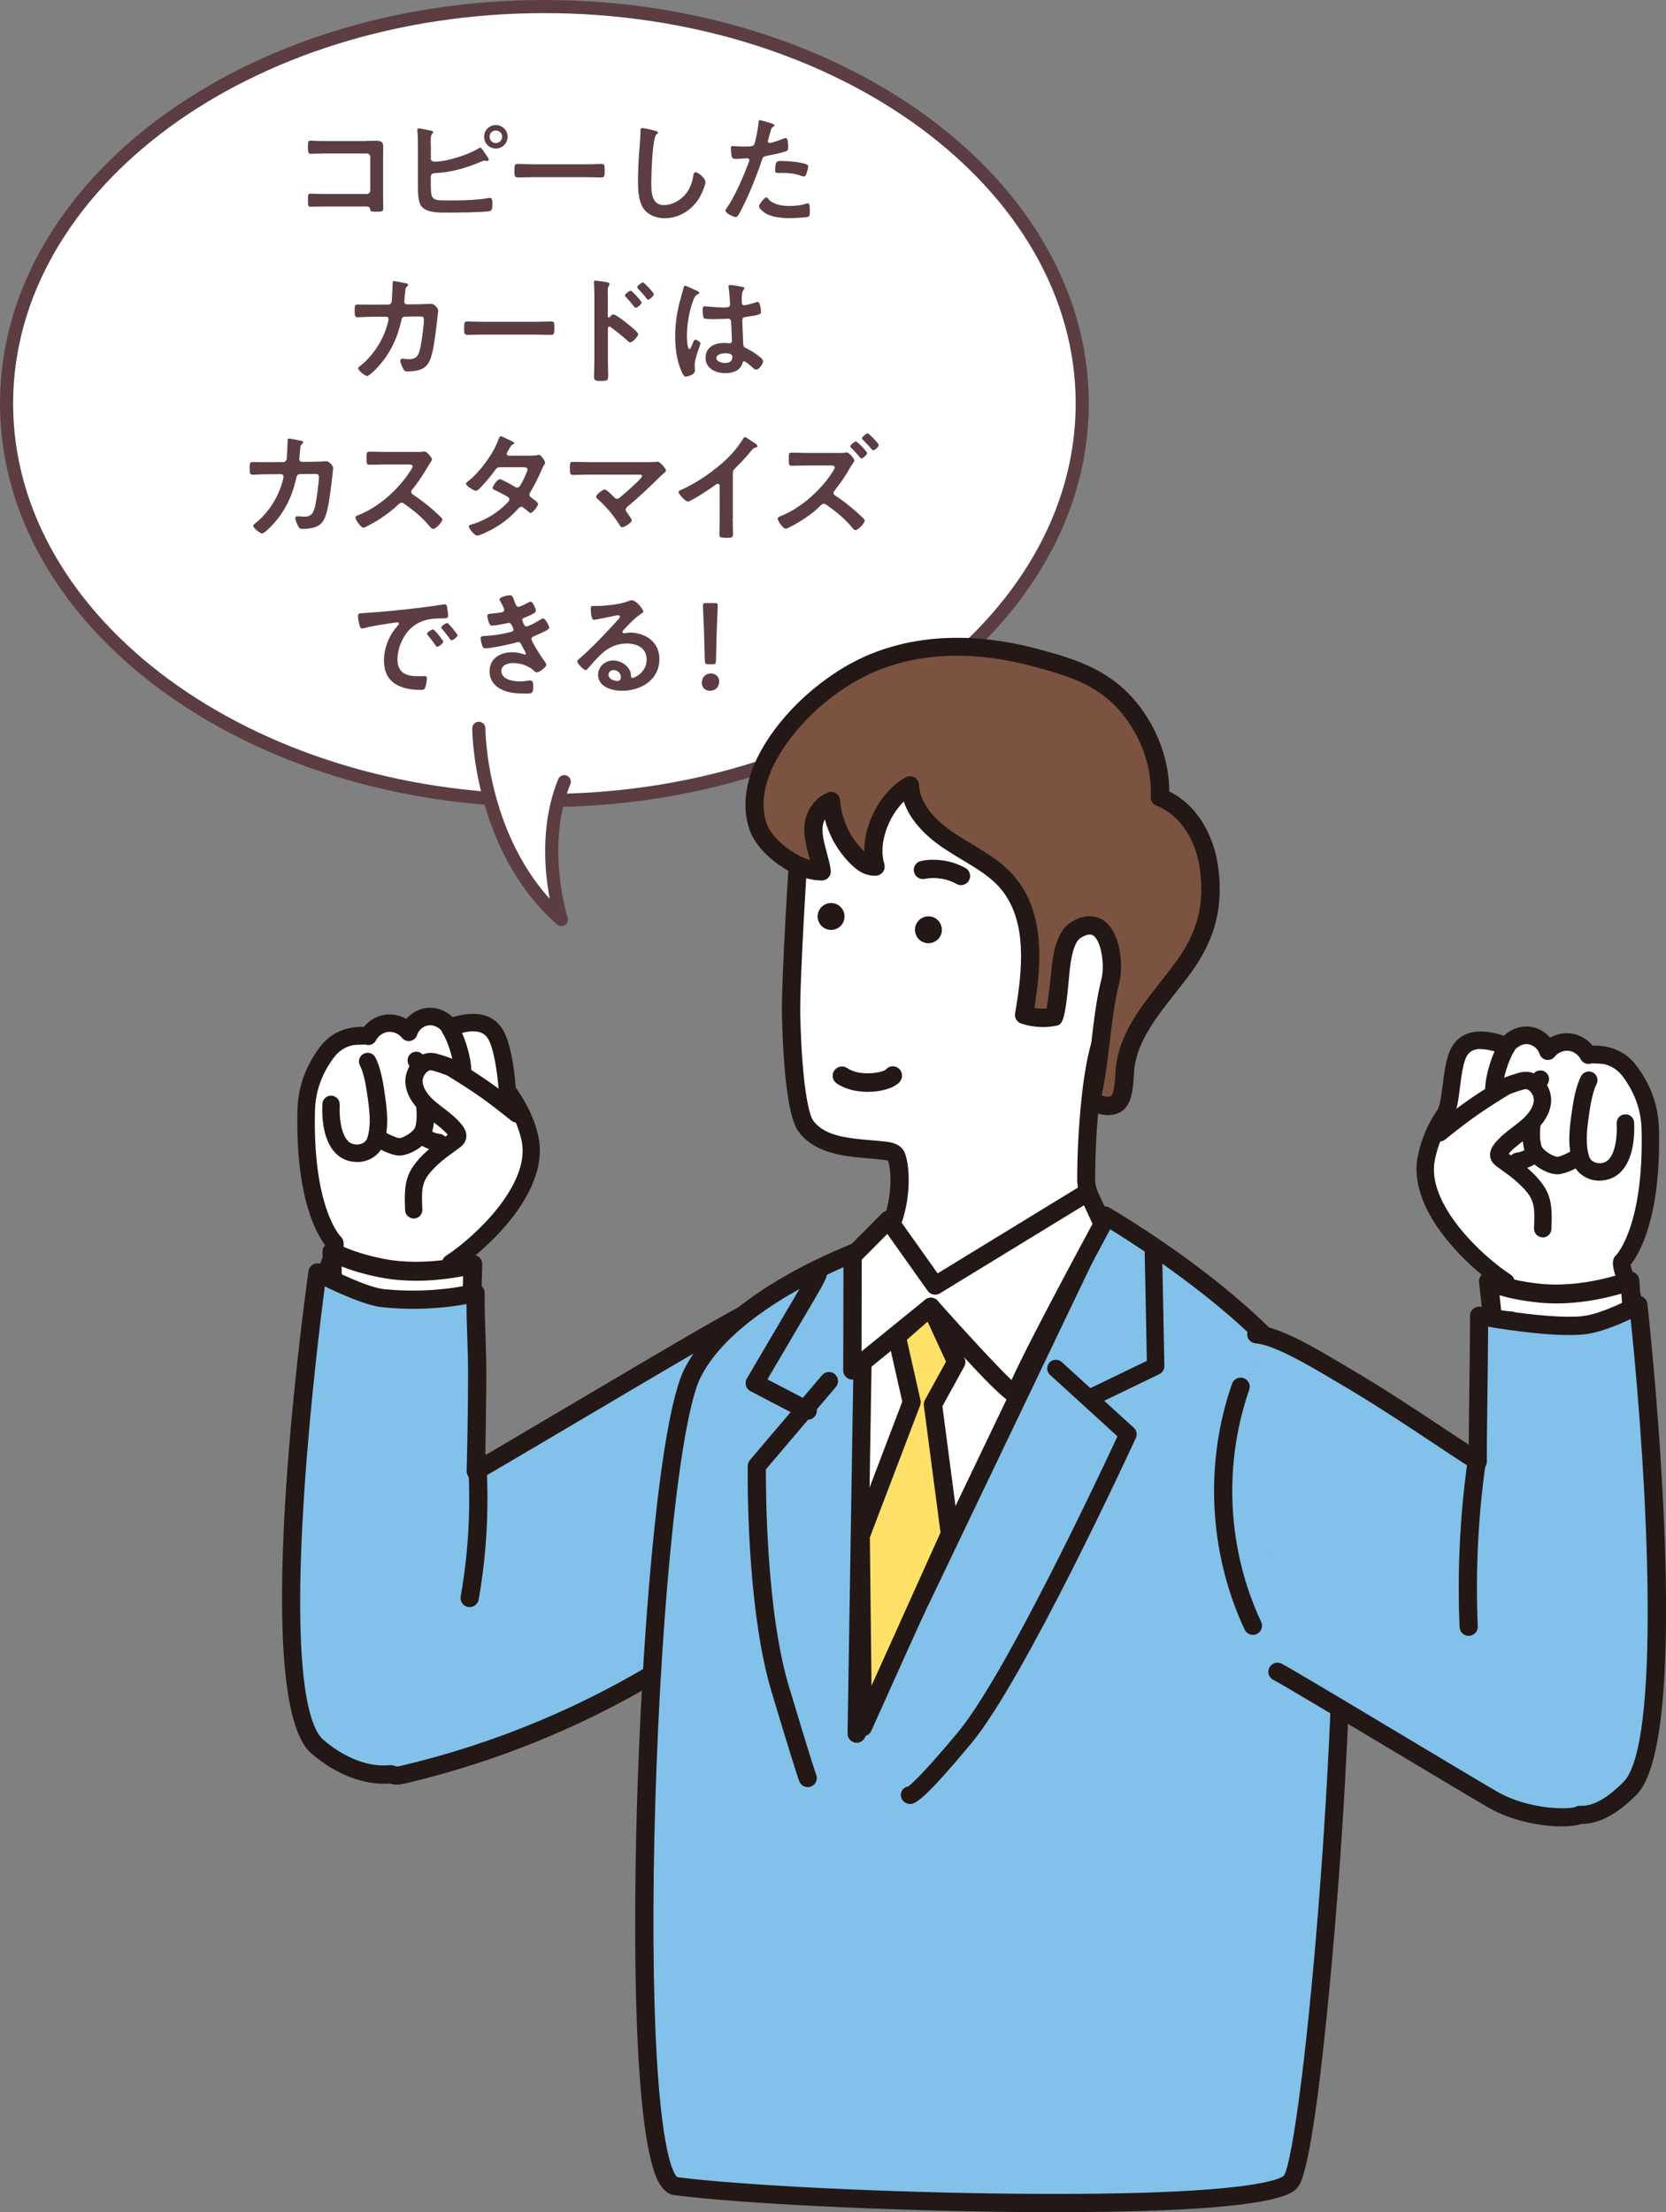 <?xml version="1.0" encoding="UTF-8"?>
<svg id="_レイヤー_2" data-name="レイヤー 2" xmlns="http://www.w3.org/2000/svg" width="254" height="337.13" viewBox="0 0 254 337.13">
  <rect x="0" y="0" width="254" height="337.13" fill="#808080" stroke="none"/>
  <defs>
    <style>
      .cls-1 {
        fill: #5b3d42;
      }

      .cls-2 {
        fill: #5b3d42;
      }

      .cls-3 {
        fill: #82c1ea;
      }

      .cls-4 {
        fill: #ffe169;
      }

      .cls-5 {
        fill: #231815;
      }

      .cls-6 {
        stroke: #5b3d42;
        stroke-linecap: round;
        stroke-linejoin: round;
        stroke-width: 2px;
      }

      .cls-6, .cls-7 {
        fill: #fff;
      }

      .cls-8 {
        fill: #7b5340;
      }
    </style>
  </defs>
  <g id="_レイヤー_1-2" data-name="レイヤー 1">
    <g>
      <g>
        <g>
          <path class="cls-7" d="M83,122C37.79,122,1,94.86,1,61.5S37.79,1,83,1s82,27.14,82,60.5-36.79,60.5-82,60.5Z"/>
          <path class="cls-1" d="M83,2c44.66,0,81,26.69,81,59.5s-36.34,59.5-81,59.5S2,94.31,2,61.5,38.34,2,83,2M83,0C37.16,0,0,27.53,0,61.5s37.16,61.5,83,61.5,83-27.53,83-61.5S128.84,0,83,0h0Z"/>
        </g>
        <g>
          <path class="cls-2" d="M55.85,21.47c.47,0,.92-.02,1.39-.02.72,0,1.19.07,1.19.92,0,.54-.02,1.08-.02,1.62v6.07c0,.54.02,1.1.02,1.64s-.11.56-1.08.56c-.83,0-.85-.04-.92-.38-.09-.41-.32-.41-.87-.41h-5.85c-.79,0-1.85.04-2.32.04s-.43-.25-.43-1.04c0-.72-.04-.95.4-.95s1.48.05,2.34.05h6.21c.31,0,.54-.25.54-.54v-5.1c0-.31-.23-.54-.54-.54h-6.21c-.77,0-1.87.05-2.32.05-.4,0-.43-.25-.43-1.15,0-.72.07-.86.4-.86.27,0,.52.04.78.04.52.02,1.04.02,1.57.02h6.18Z"/>
          <path class="cls-2" d="M65.69,28.41c0,2.18.36,2.14,2.84,2.14,1.76,0,4.29-.04,6-.38.05,0,.13-.02.18-.02.32,0,.36.43.36.92,0,.65,0,1.06-.56,1.13-1.24.18-4.92.2-6.32.2-1.21,0-3.22.07-4-1.04-.45-.67-.47-2.07-.47-2.86v-6.1c0-.77,0-1.75-.09-2.5v-.14c0-.14.13-.2.22-.2.16,0,1.5.29,1.78.34.13.02.4.05.4.23,0,.11-.07.16-.16.27-.16.18-.2.58-.2,1.08,0,.29.02.59.02.94v1.76c0,.36.31.45.63.45,1.84,0,5.04-1.03,6.61-2,.09-.04.2-.13.29-.13.18,0,.49.5.59.67.14.2.72.99.72,1.17,0,.14-.16.18-.27.18-.07,0-.14-.02-.22-.02-.05,0-.11-.02-.14-.02-.22,0-.45.11-.65.2-2.32.97-4.45,1.58-6.99,1.71-.34.02-.54.14-.58.5v1.51ZM77.39,20.84c0,.99-.81,1.8-1.8,1.8s-1.78-.81-1.78-1.8.79-1.78,1.78-1.78,1.8.79,1.8,1.78ZM74.64,20.84c0,.54.42.97.95.97s.97-.43.97-.97-.43-.95-.97-.95-.95.41-.95.95Z"/>
          <path class="cls-2" d="M89.46,25.04c.83,0,2-.05,2.23-.05.49,0,.5.14.5,1.13,0,.58-.02.92-.49.92-.76,0-1.51-.04-2.25-.04h-8.28c-.74,0-1.49.04-2.25.04-.47,0-.49-.34-.49-.9,0-1.01.04-1.15.5-1.15.23,0,1.48.05,2.23.05h8.28Z"/>
          <path class="cls-2" d="M99.95,19.96c.13.02.36.09.36.25,0,.13-.11.18-.22.27-.63.47-.79,6.18-.79,7.2,0,1.4-.04,3.58,1.91,3.58,1.3,0,2.59-.76,3.38-1.75.59-.77.95-1.69,1.1-2.67.05-.29.09-.59.36-.59.4,0,1.5.92,1.5,1.46,0,.5-.49,1.64-.74,2.11-1.08,2.02-3.13,3.44-5.47,3.44-1.19,0-2.43-.43-3.17-1.39-.81-1.08-.9-2.83-.9-4.14,0-1.42.05-2.84.16-4.27.05-.83.22-2.56.22-3.29v-.2c0-.27.02-.45.27-.45.31,0,1.67.32,2.03.43Z"/>
          <path class="cls-2" d="M117.4,18.74c.16.05.67.18.67.38,0,.09-.11.14-.16.18-.27.16-.29.23-.41.63-.05.2-.43,1.51-.43,1.6,0,.16.13.27.27.27.32,0,1.73-.52,2.09-.67.13-.05.25-.09.38-.09.36,0,.36,1.1.36,1.37,0,.31-.04.56-.34.65-.88.29-2.04.52-2.95.7-.52.11-.58.2-.74.7-.81,2.43-2.14,5.71-3.35,7.94-.23.43-.38.68-.65.68-.29,0-1.53-.58-1.53-.97,0-.18.2-.45.31-.59,1.13-1.62,2.48-4.75,3.19-6.66.04-.11.14-.38.14-.47,0-.18-.14-.27-.32-.27-.25,0-1.04.09-1.6.09-.36,0-.65.02-.76-.32-.07-.23-.14-1.04-.14-1.31,0-.2.05-.32.27-.32.16,0,.92.07,1.69.07,1.15,0,1.42-.02,1.58-.29.22-.36.65-2.75.67-3.28.02-.27.02-.45.2-.45.16,0,1.35.36,1.58.43ZM117.15,30.35c.79.88,2.16,1.04,3.26,1.04.94,0,1.67-.09,2.56-.36.05-.02.13-.04.18-.04.31,0,.31.41.31,1.13,0,.36.02.77-.2.9-.32.14-2.36.23-2.81.23-1.19,0-2.84-.14-3.85-.81-.29-.2-.88-.65-.88-1.03,0-.27.83-1.33,1.12-1.33.13,0,.25.16.32.25ZM119.34,24.54c.95,0,2.72.16,3.62.5.16.05.25.16.25.36,0,.27-.22,1.01-.34,1.26-.07.16-.14.23-.32.23-.13,0-.25-.04-.38-.09-.9-.34-1.89-.45-2.86-.45-.23,0-.45.02-.68.02-.36,0-.45-.09-.45-.4,0-1.55.32-1.44,1.17-1.44Z"/>
          <path class="cls-2" d="M59.18,46.43c.27,0,.49-.2.54-.47.04-.36.13-2.29.14-2.72,0-.18-.02-.41.23-.41.11,0,1.69.31,1.87.36.11.02.27.07.27.2,0,.11-.13.23-.2.31-.22.2-.2.22-.25.77-.04.25-.14,1.33-.14,1.51,0,.25.18.41.43.41l1.73-.02c.52,0,1.96-.07,1.98-.07.4,0,1.03.68,1.03,1.04,0,.18-.25,2.18-.29,2.52-.18,1.39-.45,3.89-1.01,5.11-.49,1.06-1.22,1.4-2.34,1.57-.34.05-.72.07-1.04.07-.36,0-.47-.07-.63-.36s-.47-.95-.47-1.26c0-.2.11-.32.32-.32.18,0,.59.07,1.03.07,1.06,0,1.44-.49,1.71-1.76.2-.95.54-3.37.54-4.3,0-.49-.25-.45-1.06-.45l-1.82.02c-.45,0-.52.38-.58.65-.58,2.63-1.71,5.01-3.53,7-.25.27-1.33,1.4-1.66,1.4-.34,0-1.37-.85-1.37-1.17,0-.14.14-.23.25-.32,1.75-1.37,3.15-3.35,3.91-5.44.13-.34.47-1.42.47-1.73,0-.22-.16-.38-.38-.38l-2.54.02c-.49,0-1.57.07-1.8.07-.4,0-.45-.29-.45-.99,0-.77.04-.94.43-.94.59,0,1.21.02,1.8.02l2.86-.02Z"/>
          <path class="cls-2" d="M81.79,49.04c.83,0,2-.05,2.23-.05.49,0,.5.14.5,1.13,0,.58-.02.92-.49.92-.76,0-1.51-.04-2.25-.04h-8.28c-.74,0-1.49.04-2.25.04-.47,0-.49-.34-.49-.9,0-1.01.04-1.15.5-1.15.23,0,1.48.05,2.23.05h8.28Z"/>
          <path class="cls-2" d="M93.52,47.91c.36,0,2.16,1.42,2.52,1.73.25.22,1.26.99,1.26,1.3s-.85,1.24-1.21,1.24c-.14,0-.29-.13-.4-.23-.97-.86-1.55-1.35-2.61-2.11-.05-.04-.11-.07-.18-.07-.16,0-.22.14-.22.29v4.92c0,.72.04,1.42.04,2.14,0,.83-.02.94-1.12.94-.72,0-1.03-.02-1.03-.61,0-.81.05-1.62.05-2.43v-10.26c0-.47-.04-.95-.05-1.4,0-.09-.02-.25-.02-.32,0-.18.05-.27.23-.27.11,0,.49.05.61.07.81.11,1.55.18,1.55.43,0,.07-.05.18-.09.23-.16.2-.2.47-.2.95,0,.27.02.61.02,1.06v2.7c0,.14.09.18.14.18.07,0,.11-.02.16-.07.13-.14.32-.4.52-.4ZM97.81,46.12c0,.25-.67.79-.88.79-.11,0-.2-.13-.27-.2-.38-.5-.79-.97-1.22-1.44-.09-.09-.16-.16-.16-.25,0-.22.68-.72.88-.72.18,0,1.66,1.57,1.66,1.82ZM99.68,44.86c0,.25-.65.81-.88.81-.11,0-.2-.14-.25-.22-.38-.49-.83-.99-1.24-1.42-.07-.09-.16-.16-.16-.25,0-.22.69-.74.88-.74.18,0,1.66,1.58,1.66,1.82Z"/>
          <path class="cls-2" d="M106.14,44.27c.14.05.47.18.47.36,0,.11-.07.14-.16.18-.41.2-.52.36-.74.92-.61,1.51-.99,3.83-.99,5.47,0,.29.05,2,.4,2,.13,0,.22-.23.4-.65.09-.2.27-.79.49-.79.2,0,.78.36.78.58,0,.25-.88,2.23-.88,3.28,0,.29.04.58.04.86,0,.7-1.28.92-1.37.92-.31,0-.45-.34-.58-.59-.81-1.73-1.06-3.64-1.06-5.55,0-1.75.22-3.35.63-5.04.2-.79.45-1.57.65-2.36.02-.13.07-.31.23-.31.13,0,.68.25,1.15.47.23.11.45.22.56.25ZM113.31,43.75c.09.02.18.05.18.16,0,.16-.11.2-.2.36-.11.18-.2.49-.2,1.28v.5c0,.25.11.47.38.47.31,0,1.48-.34,1.8-.45.07-.02.2-.05.27-.05.36,0,.49,1.24.49,1.51,0,.34-.12.47-2.25.76-.4.05-.61.13-.61.58,0,.36.13,3.11.14,3.58.04.47.22.5.61.7.72.36,1.33.76,1.94,1.26.22.18.47.38.47.68,0,.41-.63,1.24-1.04,1.24-.2,0-.36-.14-.5-.27-.2-.2-1.1-.99-1.33-.99-.18,0-.23.14-.27.29-.32,1.15-1.53,1.51-2.61,1.51-1.44,0-3.01-.68-3.01-2.34s1.42-2.27,2.83-2.27c.23,0,.47.02.7.05h.13c.25,0,.36-.14.36-.38,0-.45-.09-2.16-.11-2.68-.02-.18.02-.68-.43-.68-.14,0-1.42.07-2.14.07h-.23c-.45,0-1.21-.02-1.37-.14-.16-.11-.18-1.13-.18-1.37s.02-.45.29-.45c.22,0,1.82.18,2.75.18h.29c.43,0,.85-.04.85-.43s-.14-2.12-.22-2.57c0-.05-.02-.13-.02-.18,0-.16.07-.25.25-.25.31,0,1.64.23,2,.32ZM110.52,53.85c-.41,0-1.3.14-1.3.7s.86.77,1.31.77c.68,0,1.13-.25,1.13-.99,0-.47-.81-.49-1.15-.49Z"/>
          <path class="cls-2" d="M43.17,70.43c.27,0,.49-.2.54-.47.04-.36.13-2.29.14-2.72,0-.18-.02-.41.23-.41.11,0,1.69.31,1.87.36.11.02.27.07.27.2,0,.11-.13.23-.2.31-.21.2-.2.22-.25.77-.04.25-.14,1.33-.14,1.51,0,.25.18.41.43.41l1.73-.02c.52,0,1.96-.07,1.98-.07.4,0,1.03.68,1.03,1.04,0,.18-.25,2.18-.29,2.52-.18,1.39-.45,3.89-1.01,5.11-.49,1.06-1.22,1.4-2.34,1.57-.34.05-.72.07-1.04.07-.36,0-.47-.07-.63-.36s-.47-.95-.47-1.26c0-.2.11-.32.32-.32.18,0,.59.07,1.03.07,1.06,0,1.44-.49,1.71-1.76.2-.95.54-3.37.54-4.3,0-.49-.25-.45-1.06-.45l-1.82.02c-.45,0-.52.38-.58.65-.58,2.63-1.71,5.01-3.53,7-.25.27-1.33,1.4-1.66,1.4-.34,0-1.37-.85-1.37-1.17,0-.14.14-.23.25-.32,1.75-1.37,3.15-3.35,3.91-5.44.12-.34.47-1.42.47-1.73,0-.22-.16-.38-.38-.38l-2.54.02c-.49,0-1.57.07-1.8.07-.4,0-.45-.29-.45-.99,0-.77.04-.94.43-.94.59,0,1.21.02,1.8.02l2.86-.02Z"/>
          <path class="cls-2" d="M63.55,68.88c.29,0,.59,0,.77-.04.11,0,.29-.04.4-.04.38,0,1.15.99,1.15,1.22,0,.09-.2.38-.4.7-.11.16-.22.34-.29.47-.72,1.21-1.44,2.34-2.34,3.42-.09.11-.14.2-.14.34,0,.22.11.32.27.43.99.65,2.14,1.53,3.04,2.32.43.38.88.79,1.3,1.22.07.07.13.14.13.25,0,.38-.99,1.44-1.37,1.44-.2,0-.32-.13-.45-.27-1.3-1.55-2.38-2.41-3.98-3.56-.14-.11-.25-.16-.41-.16-.23,0-.4.18-.54.31-1.33,1.24-2.88,2.32-4.5,3.15-.16.09-.63.34-.79.34-.38,0-1.21-1.21-1.21-1.53,0-.22.22-.31.38-.36,3.19-1.22,6.21-3.98,8.03-6.82.09-.14.31-.45.31-.61,0-.27-.25-.31-.52-.31h-3.73c-.77,0-1.55.04-2.32.04-.49,0-.45-.27-.45-1.1,0-.63-.02-.9.43-.9.77,0,1.55.04,2.34.04h4.9Z"/>
          <path class="cls-2" d="M80.89,69.44c.36,0,.79-.02,1.1-.09.05-.02.13-.04.18-.04.31,0,.94.94.94,1.22,0,.11-.05.18-.11.27-.22.32-.31.52-.45.88-.5,1.15-1.08,2.27-1.71,3.35-.07.11-.13.22-.13.36,0,.23.16.34.32.47.22.16,1.01.7,1.01.94,0,.31-.81,1.37-1.15,1.37-.11,0-.2-.07-.27-.14-.25-.22-.49-.4-.74-.61-.11-.09-.23-.18-.4-.18-.25,0-.45.25-.61.43-1.12,1.24-2.47,2.27-3.92,3.04-.4.22-1.8.92-2.18.92-.47,0-1.3-1.15-1.3-1.4,0-.22.31-.27.77-.41,1.87-.59,3.8-1.8,5.15-3.24.13-.13.27-.27.27-.45s-.09-.29-.22-.38c-.41-.27-1.35-.76-1.8-.97-.18-.07-.54-.2-.54-.4,0-.25.7-1.35,1.1-1.35.31,0,1.96.95,2.32,1.17.11.05.22.11.34.11.34,0,.5-.34.99-1.3.02-.05.05-.14.11-.25.18-.38.47-1.01.47-1.19,0-.38-.47-.36-.74-.36h-3.44c-.43,0-.56.14-.79.47-.59.83-1.62,2.05-2.34,2.77-.14.14-.36.34-.58.34-.32,0-1.49-.76-1.49-1.06,0-.14.16-.27.27-.34,1.8-1.39,3.96-4.32,4.7-6.46.05-.14.13-.45.32-.45.14,0,.5.18,1.01.43.16.07,1.06.47,1.06.61,0,.11-.09.16-.18.2-.27.11-.29.16-.54.59-.07.13-.16.29-.29.49-.05.11-.14.25-.14.38,0,.18.16.25.32.27h3.29Z"/>
          <path class="cls-2" d="M99.1,70.43c.34,0,.72,0,1.01-.05.05-.02.12-.02.18-.02.36,0,1.26,1.13,1.26,1.35,0,.11-.25.34-.56.61-.16.14-.32.29-.49.45-1.53,1.51-3.11,3.01-4.77,4.39-.16.14-.34.29-.34.52,0,.2.16.36.27.52.12.18.67.94.67,1.1,0,.34-1.12,1.06-1.49,1.06-.18,0-.29-.18-.36-.32-.88-1.42-2.02-2.79-3.26-3.89-.11-.11-.34-.31-.34-.47,0-.27.97-1.08,1.33-1.08.27,0,1.17.92,1.4,1.15.14.14.25.27.47.27.18,0,.31-.09.43-.2.77-.65,1.53-1.31,2.25-2,.2-.18,1.13-1.04,1.13-1.26,0-.25-.32-.23-.67-.23h-7.56c-.79,0-1.69.05-2.3.05-.49,0-.47-.36-.47-.86,0-.94-.02-1.13.43-1.13.79,0,1.57.04,2.34.04h9.43Z"/>
          <path class="cls-2" d="M111.71,79.07c0,.79.04,1.58.04,2.36,0,.49-.23.54-.9.54-.99,0-1.17-.05-1.17-.52,0-.77.04-1.55.04-2.32v-4.9c0-.11.05-.5-.29-.5-.18,0-.56.31-.7.41-.54.4-3.4,2.3-3.87,2.3-.31,0-1.4-1.1-1.4-1.44,0-.18.16-.25.29-.31,2.36-.99,5.26-3.01,7.08-4.77.94-.92,1.78-1.93,2.45-3.04.05-.09.16-.27.29-.27s.68.38,1.22.74c.2.13.7.43.7.65,0,.11-.09.14-.18.18-.4.11-.45.13-.7.43-.86,1.04-1.51,1.75-2.47,2.7-.27.27-.41.4-.41.81v6.95Z"/>
          <path class="cls-2" d="M127.41,69.04c.31,0,1.03,0,1.3-.04.11-.02.29-.04.4-.04.38,0,1.15.97,1.15,1.21,0,.14-.22.4-.29.52-.25.36-.54.88-.77,1.28-.49.83-1.35,2.03-1.96,2.79-.09.11-.16.2-.16.36,0,.2.11.31.27.41.99.63,2.16,1.55,3.04,2.32.45.4.88.79,1.3,1.21.07.07.14.16.14.27,0,.4-.99,1.46-1.39,1.46-.18,0-.32-.14-.43-.29-1.3-1.53-2.39-2.4-4-3.56-.13-.09-.25-.16-.4-.16-.27,0-.49.25-.67.43-1.19,1.19-2.99,2.34-4.48,3.1-.14.07-.56.27-.7.27-.36,0-1.19-1.19-1.19-1.51,0-.23.23-.32.41-.4,3.13-1.21,6.28-4.05,8.05-6.9.09-.13.23-.36.23-.52,0-.27-.31-.31-.58-.31h-3.67c-.77,0-1.55.04-2.3.04-.49,0-.45-.32-.45-1.03,0-.65-.04-.97.41-.97.77,0,1.57.05,2.34.05h4.39ZM132.2,69.04c0,.27-.63.83-.86.83-.11,0-.22-.16-.4-.36-.36-.43-.76-.85-1.15-1.24-.07-.07-.16-.14-.16-.25,0-.2.67-.74.88-.74.18,0,1.69,1.53,1.69,1.76ZM133.98,67.82c0,.25-.61.81-.87.81-.09,0-.18-.11-.23-.18-.4-.49-.85-.95-1.3-1.4-.07-.07-.16-.16-.16-.25,0-.22.67-.76.86-.76.18,0,1.69,1.53,1.69,1.78Z"/>
          <path class="cls-2" d="M55.63,93.42c2.63-.16,5.26-.43,7.87-.74,1.37-.16,2.74-.34,4.09-.56.07-.02.16-.02.23-.02.27,0,.31.23.34.45.07.31.16,1.01.16,1.31,0,.4-.38.36-.81.38-1.04.02-1.96.02-2.99.38-1.39.5-2.36,1.39-3.06,2.68-.52.95-.86,2.07-.86,3.17,0,2.09,1.33,2.59,3.17,2.59.31,0,.7-.02.9-.02.27,0,.41.02.41.31,0,.36-.12,1.15-.27,1.48-.13.27-.27.31-.58.31-3.06,0-5.69-.97-5.69-4.48,0-1.84.76-3.82,1.98-5.17.2-.22.31-.34.31-.43,0-.16-.14-.22-.27-.22s-.95.14-1.13.16c-1.21.18-2.83.43-3.98.74-.09.02-.18.04-.27.04-.25,0-.34-.4-.4-.59-.07-.31-.2-.99-.2-1.3,0-.47.25-.41,1.04-.47ZM67.58,97.81c0,.27-.72.76-.92.76-.13,0-.18-.13-.25-.22-.36-.52-.76-1.03-1.15-1.51-.05-.05-.16-.16-.16-.25,0-.22.72-.67.92-.67s1.57,1.67,1.57,1.89ZM69.76,96.82c0,.25-.7.76-.92.76-.13,0-.2-.14-.27-.23-.29-.43-.81-1.1-1.17-1.49-.05-.05-.13-.16-.13-.23,0-.22.7-.68.92-.68.18,0,1.57,1.67,1.57,1.89Z"/>
          <path class="cls-2" d="M78.46,91.69c.14.41.25.79.61.79.25,0,1.12-.47,1.39-.61.13-.05.32-.18.45-.18.32,0,.79,1.1.79,1.4,0,.22-.22.32-.38.43-.41.23-.87.41-1.3.59-.18.07-.41.13-.41.36,0,.09.05.2.09.27.2.5.32.74.54.74.38,0,1.76-.81,2.14-1.04.11-.07.31-.2.43-.2.31,0,.92,1.12.92,1.39s-.4.43-.76.63c-.47.23-.96.45-1.44.65-.22.09-.5.18-.5.49,0,.4,1.5,2.72,1.82,3.13.14.2.43.54.43.77,0,.41-1.06,1.17-1.46,1.17-.13,0-.2-.05-.29-.14-.86-.85-2.12-1.28-3.31-1.28-.76,0-1.78.29-1.78,1.22,0,1.3,1.84,1.58,2.81,1.58.38,0,.72-.04,1.1-.09.14-.02.36-.04.52-.04.36,0,.43.31.43.83,0,1.12-.18,1.15-1.03,1.15-1.17,0-2.38-.04-3.47-.47-1.26-.49-2.16-1.49-2.16-2.9,0-1.96,1.6-2.93,3.42-2.93.65,0,1.17.11,1.78.31.05.02.13.04.18.04.09,0,.16-.07.16-.16s-.58-1.13-.68-1.31c-.11-.22-.22-.43-.49-.43-.11,0-.16.02-.25.05-.94.29-3.87.9-4.79.9-.31,0-.38-.18-.47-.45-.09-.29-.22-.79-.22-1.1,0-.34.32-.31.79-.34,1.3-.07,2.57-.27,3.83-.61.18-.05.4-.14.4-.34,0-.04-.32-1.04-.68-1.04-.09,0-.43.09-.56.11-.45.09-1.62.32-2.05.32-.23,0-.31-.11-.4-.31-.11-.23-.31-.9-.31-1.15,0-.38.47-.36.72-.38.59-.04.83-.09,1.39-.18.23-.04.47-.13.47-.41,0-.18-.4-.92-.5-1.1-.07-.13-.22-.34-.22-.47,0-.38,1.26-.63,1.57-.63.43,0,.47.29.72.97Z"/>
          <path class="cls-2" d="M98.09,93.19c0,.13-.2.23-.4.38-1.01.7-1.76,1.53-2.61,2.41-.07.07-.18.2-.18.31,0,.14.14.23.31.23.07,0,.16-.02.23-.04.23-.05.5-.07.74-.07.72,0,1.57.22,2.21.54,1.4.72,2.14,1.93,2.14,3.49,0,3.19-2.83,4.84-5.73,4.84-1.49,0-3.62-.61-3.62-2.45,0-1.24,1.1-2.18,2.3-2.18.94,0,1.89.5,2.4,1.28.27.41.32.68.32,1.15.02.13.07.23.21.23.47,0,2.18-.95,2.18-2.77s-1.48-2.47-3.04-2.47-2.88.63-4.03,1.76c-.7.68-1.35,1.42-2,2.16-.05.07-.11.13-.2.13-.38,0-1.3-1.01-1.3-1.3,0-.22.27-.41.43-.54,1.85-1.6,3.94-3.83,5.6-5.65.14-.14.47-.47.47-.65,0-.16-.16-.22-.31-.22-.09,0-.32.05-.43.07-.43.11-2.97.63-3.26.63-.4,0-.45-1.35-.45-1.66,0-.41.02-.45.56-.45h.43c1.15,0,3.51-.25,4.56-.67.2-.07.49-.2.68-.2.72,0,1.76,1.37,1.76,1.67ZM93.54,102.12c-.4,0-.77.29-.77.72,0,.65.86.95,1.4.95.34,0,.49-.32.49-.61,0-.56-.49-1.06-1.12-1.06Z"/>
          <path class="cls-2" d="M109.64,103.88c0,.74-.49,1.39-1.4,1.39-.72,0-1.24-.49-1.24-1.19,0-.79.5-1.44,1.39-1.44.72,0,1.26.5,1.26,1.24ZM108.02,101.24c-.45,0-.54-.09-.56-.54l-.13-4.56c-.04-1.08-.16-3.49-.16-3.85,0-.31.11-.38.5-.38h1.26c.4,0,.5.07.5.38,0,.36-.13,2.77-.16,3.96l-.11,4.45c-.02.45-.11.54-.56.54h-.59Z"/>
        </g>
        <path class="cls-6" d="M73,111s0,18,12.59,29.15c0,0-3.59-11.15.44-21.02"/>
      </g>
      <g>
        <path class="cls-7" d="M123.26,325.32c4.33,1,9.68,1.95,16.27,2.71,2.1.24,4.47.38,7.03.41l19.05-.14,4.83-140.38-38.44,3.27s-14.94,29.67-17.09,36.11c-2.15,6.44.27,95.91.27,95.91l8.08,4.94v-2.82Z"/>
        <g>
          <path class="cls-7" d="M57.19,207.6c-4.49-1.59-8.63-7.12-8.03-11.97.09-.69,2.33-5.77,1.82-6.25-.05-.05-4.68-4.46-4.3-20.12.08-3.18,1.09-6.08,3.09-8.8.87-1.19,2.07-2.08,3.74-2.46.23-.05,2.71-.23,2.62-.03.55-1.1,1.69-1.89,2.92-2.01,1.23-.12,2.5.42,3.26,1.39.39-1.28,1.6-2.27,2.93-2.41,1.31-.14,2.54.56,3.34,1.56.16.2,4.97-2.21,6.96,1.14,1.37,2.31,1.8,8.22,1.8,8.62,0,0,2.7,3.36,3.5,7.46,1.47,7.49-7.63,15.86-12.08,18.75-.44.29.1,4.96.1,5.48.06,3.79-.85,6.72-4.37,8.83-2.17,1.3-4.91,1.67-7.3.83Z"/>
          <path class="cls-5" d="M59.89,209.38c-1.07,0-2.14-.17-3.14-.53-4.79-1.69-9.62-7.61-8.91-13.39.04-.35.21-.81.7-2.12.34-.9.99-2.65,1.15-3.43-1.18-1.46-4.67-6.96-4.34-20.7.08-3.48,1.18-6.6,3.35-9.55,1.13-1.54,2.65-2.54,4.51-2.97.02,0,1.18-.25,2.27-.19.83-1.05,2.08-1.75,3.43-1.88,1.06-.1,2.13.14,3.03.67.79-.93,1.92-1.56,3.15-1.69,1.4-.15,2.82.37,3.93,1.41,1.61-.47,5.63-1.46,7.65,1.93,1.39,2.33,1.85,7.26,1.96,8.82.79,1.08,2.8,4.09,3.5,7.69.71,3.63-.7,7.84-4.08,12.17-2.6,3.33-5.83,6.08-8.14,7.66-.04.89.14,2.95.2,3.69.04.47.07.82.07.95.05,3.22-.48,7.27-5.02,9.99-1.62.97-3.47,1.47-5.29,1.47ZM55.55,159.19c-.53,0-1.55.06-1.79.1-1.18.27-2.16.91-2.91,1.95-1.84,2.5-2.76,5.13-2.83,8.05-.36,14.75,3.85,19.09,3.89,19.13.9.85.52,2.13-.87,5.86-.23.61-.51,1.37-.56,1.56-.53,4.28,3.41,9.18,7.17,10.51h0c1.96.69,4.27.42,6.17-.72,2.74-1.64,3.79-3.79,3.73-7.67,0-.11-.03-.39-.06-.76-.38-4.42-.3-5.29.56-5.85,4.31-2.81,12.79-10.75,11.5-17.38-.7-3.55-2.98-6.56-3.23-6.89-.18-.23-.29-.53-.29-.83-.02-.91-.52-6.1-1.62-7.94-.94-1.58-2.97-1.22-4.84-.67-.6.18-1.43.42-2.02-.32-.46-.58-1.27-1.16-2.16-1.07-.81.09-1.56.71-1.8,1.48-.15.47-.54.82-1.03.91-.49.09-.98-.1-1.29-.49-.48-.61-1.31-.97-2.08-.89-.77.08-1.52.59-1.86,1.28t0,0c-.31.62-1.03.88-1.66.64-.03,0-.07,0-.11,0Z"/>
        </g>
        <path class="cls-5" d="M70.53,164.34c-.72,0-1.31-.57-1.33-1.29-.04-1.55-.92-4.4-1.75-5.65-.4-.61-.23-1.43.38-1.84s1.43-.23,1.84.38c1.09,1.65,2.13,5.01,2.18,7.04.02.73-.56,1.34-1.29,1.36-.01,0-.02,0-.04,0Z"/>
        <path class="cls-5" d="M54.39,177.08c-1.28,0-2.42-.48-3.28-1.39-2.01-2.11-2.04-5.92-1.96-7.46.04-.73.66-1.29,1.39-1.25.73.04,1.29.66,1.26,1.39-.1,1.84.17,4.38,1.23,5.5.36.38.8.53,1.36.56.64,0,1.38-.3,1.6-.97.68-2.1.31-4.58-.05-6.98l-.05-.36c-.19-1.29-.58-2.94-1-3.71-.35-.64-.12-1.45.53-1.8.64-.35,1.45-.12,1.8.53.78,1.42,1.19,3.88,1.3,4.6l.05.36c.39,2.58.83,5.51-.05,8.2-.54,1.67-2.2,2.8-4.12,2.8h0Z"/>
        <path class="cls-5" d="M60.83,176.11c-.99,0-3.34-.98-4.06-1.83-.47-.56-.4-1.4.16-1.87.56-.47,1.4-.4,1.87.16.27.24,1.64.84,2.06.88.69,0,2.23-1.03,2.43-1.64.55-1.68,0-4.75-.41-6.99-.12-.65-.23-1.27-.31-1.81-.02-.16-.04-.29-.05-.39-.06-.1-.14-.22-.22-.38-.35-.64-.12-1.45.53-1.8.64-.35,1.45-.12,1.8.53.1.17.15.26.19.31.23.25.35.61.34.95,0,.05.01.16.05.39.08.52.18,1.1.3,1.73.48,2.66,1.08,5.97.33,8.29-.6,1.83-3.28,3.47-4.98,3.47h0Z"/>
        <g>
          <path class="cls-7" d="M78.8,169.76c-3.71-2.99-5.78-4.45-9.85-6.94-.46-.28-2.41-.92-2.94-1.01-1.63-.27-3.02,1.54-2.88,3.19.14,1.64,1.32,3.01,2.59,4.06,1.27,1.05,2.71,1.94,3.72,3.24.22.29.44.66.32,1.01-.08.24-.29.41-.5.56-1.13.83-2.3,1.62-3.33,2.57-2.87,2.66-3.02,4.03-2.86,7.94l15.72-14.62Z"/>
          <path class="cls-5" d="M63.08,185.7c-.71,0-1.29-.56-1.32-1.27-.18-4.22.05-5.97,3.28-8.97.88-.82,1.84-1.51,2.76-2.17l.47-.34c-.6-.73-1.4-1.33-2.24-1.97-.39-.29-.77-.59-1.15-.9-1.89-1.56-2.92-3.23-3.07-4.97-.11-1.33.44-2.72,1.44-3.65.85-.79,1.91-1.13,2.97-.96.6.1,2.75.78,3.42,1.19,4.11,2.51,6.25,4.02,9.99,7.04.57.46.66,1.29.2,1.86-.46.57-1.29.66-1.87.2-3.68-2.96-5.67-4.37-9.71-6.84-.35-.2-2.07-.77-2.47-.83-.31-.05-.57.13-.74.29-.4.37-.64.98-.6,1.48.08,1,.79,2.06,2.11,3.15.35.29.71.56,1.06.83,1,.76,2.03,1.55,2.86,2.62.59.76.77,1.51.54,2.22-.21.67-.73,1.04-.98,1.23l-.7.51c-.9.65-1.75,1.26-2.51,1.97-2.53,2.35-2.59,3.29-2.43,6.91.03.73-.54,1.35-1.27,1.38-.02,0-.04,0-.06,0Z"/>
        </g>
        <path class="cls-5" d="M66.91,175.44c-.05,0-.1,0-.16,0-1.19-.14-2.34-.64-3.25-1.42-.56-.48-.62-1.31-.14-1.87.48-.55,1.31-.62,1.87-.14.51.44,1.16.72,1.83.8.73.09,1.25.74,1.16,1.47-.08.67-.65,1.17-1.32,1.17Z"/>
        <g>
          <path class="cls-7" d="M71.94,198.74l.15-6.06s-7.06,1.96-14.01.56c-5.05-1.02-7.47-2.5-7.47-2.5l.08,4.41,21.25,3.59Z"/>
          <path class="cls-5" d="M71.94,200.18s-.02,0-.04,0c-.79-.02-1.42-.68-1.4-1.47l.1-4.22c-2.65.51-7.72,1.19-12.81.16-2.5-.5-4.4-1.12-5.71-1.64l.04,2.11c.01.79-.62,1.45-1.41,1.46-.79,0-1.45-.62-1.46-1.41l-.08-4.41c0-.52.27-1.01.72-1.27.45-.26,1.02-.25,1.46.02.02.01,2.32,1.37,7.01,2.31,6.53,1.32,13.27-.52,13.34-.54.44-.12.91-.03,1.27.25.36.28.56.71.55,1.17l-.15,6.06c-.02.78-.66,1.4-1.44,1.4Z"/>
        </g>
        <g>
          <path class="cls-7" d="M241.09,210.47c4.49-1.59,8.63-7.12,8.03-11.97-.09-.69-2.33-5.77-1.82-6.25.05-.05,4.68-4.46,4.3-20.12-.08-3.18-1.09-6.08-3.09-8.8-.87-1.19-2.07-2.08-3.74-2.46-.23-.05-2.71-.23-2.62-.03-.55-1.1-1.69-1.89-2.92-2.01-1.23-.12-2.5.42-3.26,1.39-.39-1.28-1.6-2.27-2.93-2.41-1.31-.14-2.54.56-3.34,1.56-.16.2-5.21-2.46-7.21.89-1.37,2.31-1.07,7.79-2.21,9.62,0,0-2.05,2.62-2.85,6.72-1.47,7.49,7.63,15.86,12.08,18.75.44.29-.1,4.96-.1,5.48-.06,3.79.85,6.72,4.37,8.83,2.17,1.3,4.91,1.67,7.3.83Z"/>
          <path class="cls-5" d="M238.4,212.24c-1.82,0-3.67-.5-5.29-1.47-4.54-2.72-5.07-6.76-5.02-9.99,0-.13.03-.48.07-.95.06-.74.24-2.8.2-3.69-2.31-1.58-5.54-4.33-8.14-7.66-3.38-4.33-4.79-8.54-4.08-12.17.78-4.01,2.66-6.68,3.05-7.2.37-.67.58-2.33.77-3.81.27-2.12.54-4.31,1.4-5.76,2.04-3.43,6.26-2.23,7.92-1.69,1.1-1.03,2.51-1.54,3.91-1.39,1.24.13,2.37.76,3.15,1.69.9-.53,1.97-.78,3.03-.67,1.35.13,2.59.83,3.43,1.88,1.1-.06,2.25.18,2.27.19,1.86.43,3.38,1.43,4.51,2.97,2.17,2.95,3.26,6.08,3.35,9.55.33,13.72-3.15,19.23-4.34,20.7.16.78.82,2.53,1.15,3.43.49,1.31.65,1.76.7,2.12.72,5.78-4.12,11.7-8.91,13.39h0c-1,.35-2.06.53-3.13.53ZM241.09,210.47h0,0ZM225.77,159.86c-.9,0-1.66.27-2.12,1.05-.57.97-.83,2.97-1.05,4.73-.26,2.03-.48,3.79-1.17,4.91-.02.04-.05.08-.08.12-.08.1-1.88,2.46-2.6,6.16-1.3,6.63,7.19,14.58,11.5,17.38.86.56.94,1.43.56,5.85-.03.37-.06.65-.06.77-.06,3.87.99,6.03,3.73,7.67,1.91,1.14,4.22,1.41,6.17.72,3.75-1.33,7.69-6.23,7.16-10.56-.04-.15-.32-.9-.55-1.51-1.4-3.73-1.77-5.01-.86-5.87.03-.03,4.24-4.37,3.88-19.12-.07-2.92-1-5.55-2.83-8.05-.76-1.03-1.73-1.67-2.97-1.96-.21-.03-1.36-.1-1.84-.09-.63.24-1.35-.03-1.66-.64,0,0,0,0,0,0-.35-.69-1.09-1.21-1.86-1.28-.77-.08-1.6.28-2.08.89-.3.39-.8.58-1.29.49-.49-.09-.88-.44-1.03-.91-.24-.77-1-1.4-1.8-1.48-.9-.09-1.7.49-2.16,1.07-.61.76-1.43.49-2.08.28-.98-.32-2-.59-2.9-.59Z"/>
        </g>
        <path class="cls-5" d="M227.76,167.2s-.02,0-.04,0c-.73-.02-1.31-.63-1.29-1.36.05-2.03,1.1-5.39,2.18-7.04.4-.61,1.23-.78,1.84-.38.61.4.78,1.23.38,1.84-.82,1.25-1.71,4.1-1.75,5.65-.02.72-.61,1.29-1.33,1.29Z"/>
        <path class="cls-5" d="M243.89,179.94h0c-1.92,0-3.57-1.13-4.12-2.8-.88-2.69-.44-5.62-.05-8.2l.05-.36c.11-.72.52-3.18,1.3-4.6.35-.64,1.16-.88,1.8-.53.64.35.88,1.16.53,1.8-.42.77-.8,2.42-1,3.71l-.05.36c-.36,2.4-.73,4.89-.05,6.98.22.67.96.97,1.6.97h0c.56,0,.99-.18,1.36-.56,1.06-1.12,1.33-3.66,1.23-5.5-.04-.73.52-1.36,1.26-1.39.74-.03,1.36.52,1.39,1.25.08,1.54.05,5.35-1.96,7.46-.86.91-2,1.39-3.28,1.39Z"/>
        <path class="cls-5" d="M237.46,178.97h0c-1.7,0-4.39-1.64-4.98-3.47-.75-2.32-.16-5.63.33-8.29.11-.63.22-1.21.3-1.73.03-.23.04-.33.05-.39-.01-.38.11-.71.37-.99,0-.01.06-.1.15-.28.35-.64,1.16-.88,1.8-.53.64.35.88,1.16.53,1.8-.08.15-.16.28-.22.38-.01.11-.03.24-.05.39-.08.54-.19,1.16-.31,1.81-.41,2.24-.96,5.31-.41,6.99.2.61,1.74,1.64,2.47,1.64.39-.04,1.76-.64,2.06-.92.47-.56,1.29-.61,1.85-.14.56.47.61,1.33.14,1.89-.71.85-3.06,1.83-4.06,1.83Z"/>
        <g>
          <path class="cls-7" d="M219.48,172.62c3.71-2.99,5.78-4.45,9.85-6.94.46-.28,2.41-.92,2.94-1.01,1.63-.27,3.02,1.54,2.88,3.19-.14,1.64-1.32,3.01-2.59,4.06-1.27,1.05-2.71,1.94-3.72,3.24-.22.29-.44.66-.32,1.01.08.24.29.41.5.56,1.13.83,2.3,1.62,3.33,2.57,2.87,2.66,3.02,4.03,2.86,7.94l-15.72-14.62Z"/>
          <path class="cls-5" d="M235.21,188.57s-.04,0-.06,0c-.73-.03-1.3-.65-1.27-1.38.15-3.62.09-4.57-2.43-6.91-.76-.71-1.61-1.32-2.51-1.97l-.69-.5c-.27-.2-.77-.56-.98-1.22-.23-.72-.05-1.47.54-2.23.83-1.07,1.86-1.86,2.86-2.62.36-.27.72-.55,1.06-.83,1.32-1.09,2.03-2.15,2.11-3.15.04-.51-.2-1.12-.6-1.48-.17-.16-.44-.34-.74-.29-.39.06-2.11.63-2.47.84-4.03,2.47-6.03,3.87-9.7,6.84-.57.46-1.41.37-1.87-.2-.46-.57-.37-1.4.2-1.86,3.74-3.01,5.89-4.53,9.99-7.04.67-.41,2.82-1.09,3.42-1.19,1.06-.17,2.12.17,2.97.96,1,.93,1.55,2.32,1.44,3.65-.15,1.74-1.18,3.41-3.07,4.97-.37.31-.76.6-1.15.9-.84.64-1.64,1.25-2.24,1.97l.46.34c.93.67,1.89,1.36,2.77,2.18,3.23,3,3.46,4.75,3.28,8.97-.03.71-.62,1.27-1.32,1.27Z"/>
        </g>
        <path class="cls-5" d="M231.38,178.3c-.66,0-1.24-.5-1.32-1.17-.09-.73.44-1.39,1.16-1.47.67-.08,1.32-.36,1.83-.8.56-.48,1.39-.41,1.87.14.48.56.41,1.39-.14,1.87-.91.78-2.06,1.28-3.25,1.42-.05,0-.1,0-.16,0Z"/>
        <g>
          <path class="cls-7" d="M248.92,201.26l-.42-6.05s-6.85,2.61-13.89,1.86c-5.12-.54-7.67-1.79-7.67-1.79l.49,4.38,21.49,1.6Z"/>
          <path class="cls-5" d="M248.92,202.7c-.75,0-1.38-.58-1.43-1.34l-.29-4.21c-2.59.76-7.58,1.9-12.74,1.35-2.54-.27-4.48-.71-5.84-1.1l.23,2.1c.09.79-.48,1.5-1.27,1.59-.79.08-1.5-.48-1.59-1.27l-.49-4.38c-.06-.52.17-1.03.6-1.33.43-.3.99-.35,1.46-.12.02,0,2.44,1.15,7.19,1.65,6.6.71,13.16-1.75,13.23-1.78.43-.16.9-.11,1.29.13.38.25.63.66.66,1.11l.42,6.05c.05.79-.54,1.48-1.34,1.53-.03,0-.07,0-.1,0Z"/>
        </g>
        <g>
          <path class="cls-3" d="M113.99,201.49c-.17.05.91-1.79.7-1.72-2.14.65-25.88,14.95-42.15,24.46.12-4.52.18-9.03.21-13.55.04-5.86-.26-7.77-.25-13.65,0,0-6,1.65-14.07.83-3.37-.35-10.02-3.93-10.02-3.93,0,0-9.01,64.46-.05,72.24,3.2,2.78,7.4,4.68,11.25,4.23.46.21,1.02.26,1.68.1,14.6-3.42,28.63-9.28,41.31-17.27,1.29-.81,2.59-1.67,3.56-2.84,1.49-1.8,2.07-4.15,2.53-6.44,2.68-13.13,3.39-26.49,6.78-39.5.68-2.6,1.06-3.62-1.49-2.95Z"/>
          <path class="cls-5" d="M60.55,271.98c-.39,0-.76-.06-1.12-.17-3.84.32-8.28-1.39-11.98-4.6-9.26-8.04-1.35-66.8-.42-73.48.06-.45.34-.84.75-1.05.41-.2.88-.2,1.28.02,1.79.96,6.97,3.51,9.51,3.77,7.69.78,13.5-.77,13.56-.79.42-.11.86-.03,1.21.24.34.26.55.67.55,1.1,0,2.81.06,4.72.13,6.58.07,2.07.14,4.02.12,7.08-.03,3.88-.08,7.53-.15,11.09,4.34-2.55,9.12-5.37,13.75-8.11,15.43-9.12,24.97-14.74,26.55-15.22.53-.16,1.13.01,1.49.43.33.39.39.77.3,1.18.25.09.49.23.7.44.93.92.59,2.19.13,3.95l-.09.35c-1.93,7.41-3,15.11-4.04,22.55-.77,5.54-1.57,11.26-2.72,16.88-.5,2.44-1.13,4.99-2.82,7.04-1.09,1.31-2.46,2.23-3.89,3.13-12.88,8.11-26.92,13.98-41.74,17.45-.36.08-.71.13-1.05.13ZM59.61,269.01c.19,0,.39.04.56.12.2.09.46.1.8.02,14.52-3.4,28.28-9.15,40.89-17.1,1.28-.81,2.41-1.56,3.24-2.56,1.29-1.56,1.82-3.73,2.24-5.83,1.13-5.53,1.92-11.21,2.69-16.71,1.05-7.52,2.14-15.3,4.1-22.87l.09-.35c.08-.3.17-.64.24-.94-.04.01-.08.02-.12.03h0c-.53.14-1.1-.05-1.45-.47-.03-.04-.06-.07-.08-.11-4.51,2.47-14.57,8.42-23.67,13.8-5.42,3.2-11.02,6.51-15.91,9.37-.43.25-.97.25-1.4,0-.43-.26-.69-.73-.68-1.23.11-4.33.18-8.76.21-13.52.02-3.01-.05-4.93-.12-6.97-.05-1.47-.11-2.98-.12-4.95-2.41.45-7.1,1.07-12.83.48-2.5-.26-6.48-2.06-8.77-3.18-.62,4.78-2.23,17.75-3.12,31.18-1.93,29.13.97,36.24,2.86,37.89,3.23,2.81,7.04,4.26,10.18,3.9.05,0,.11,0,.16,0Z"/>
        </g>
        <g>
          <path class="cls-7" d="M130.33,174.93c1.67.2,3.33.28,4.75.47.63.08,1.38.26,1.59.87,1.15,3.34.24,9.92-2.16,12.67-1.2,1.38-4.44,3.42-4.44,3.42l2.32,2.57c4.63,5.14,14.58,6.13,21.01,3.57,7.23-2.89,15.13-11.26,15.13-11.26,0,0-2.91-4.52-2.91-7.5,0-6.95.86-18.67,2.83-22.24,3.2-5.81,3.24-20.97,1.86-27.75-2.05-10.12-6.55-14.63-15.92-16.67-4.76-1.04-9.69-1.76-14.54-1.8-1.46-.01-2.93-.03-4.39.16-2.63.34-5.17,1.37-7.31,2.94-4.39,3.23-5.58,7.18-6.1,12.16-.3,2.88-1.54,23.18-1.42,28.26.25,10.62,1.29,15.43,2.16,16.7,1.63,2.37,4.59,3.09,7.55,3.44Z"/>
          <path class="cls-5" d="M145.73,201.23c-5.4,0-11.05-1.69-14.38-5.37l-2.32-2.57c-.27-.3-.4-.71-.34-1.12.06-.41.29-.77.63-.98.85-.54,3.26-2.15,4.14-3.16,2.05-2.35,2.82-8.27,1.94-11.14-.08-.03-.24-.07-.52-.11-.71-.09-1.5-.16-2.33-.23-.78-.07-1.59-.14-2.4-.23-2.92-.35-6.52-1.12-8.52-4.03-1.33-1.93-2.18-8.13-2.41-17.45-.13-5.27,1.13-25.61,1.43-28.44.56-5.36,1.91-9.64,6.66-13.13,2.33-1.72,5.08-2.82,7.95-3.2,1.55-.2,3.09-.19,4.58-.17,4.5.04,9.35.64,14.82,1.83,10.08,2.2,14.84,7.17,16.98,17.75,1.31,6.45,1.54,22.25-2.01,28.7-1.64,2.98-2.66,13.52-2.66,21.57,0,2.1,1.94,5.58,2.69,6.75.34.54.28,1.24-.16,1.7-.33.35-8.19,8.63-15.62,11.6-2.38.95-5.24,1.45-8.17,1.45ZM132.18,192.62l1.24,1.37c4.29,4.76,13.7,5.51,19.46,3.21,5.63-2.25,11.81-8.1,13.9-10.18-.92-1.59-2.55-4.78-2.55-7.29,0-6.75.81-18.94,3-22.91,2.89-5.24,3.11-19.97,1.72-26.81-1.91-9.42-5.94-13.65-14.86-15.59-5.28-1.15-9.95-1.73-14.26-1.77-1.39-.01-2.83-.03-4.19.15-2.41.31-4.71,1.24-6.67,2.68-3.94,2.9-5.05,6.43-5.55,11.19-.29,2.74-1.53,23.06-1.41,28.08.26,10.76,1.33,15.09,1.92,15.95,1.37,1.99,4.09,2.56,6.57,2.85.78.09,1.55.16,2.31.22.87.07,1.69.14,2.46.25.55.07,2.2.3,2.72,1.79,1.25,3.64.37,10.83-2.42,14.03-.8.92-2.28,2.01-3.38,2.77ZM135.5,176.92h0,0Z"/>
        </g>
        <path class="cls-5" d="M132.28,166.4c-1.65,0-3.39-.38-4.72-1.29-.64-.44-.81-1.32-.36-1.97.44-.64,1.32-.81,1.97-.36,1.86,1.28,5.26.74,5.88.23.49-.61,1.36-.68,1.96-.19.61.49.68,1.4.2,2.01-.74.93-2.75,1.57-4.92,1.57Z"/>
        <g>
          <path class="cls-3" d="M168.43,185.23s32.78,18.94,35.35,35.79c3.46,22.73-3.39,106.87-6.95,111.4-4.18,5.31-74.56,3.22-93.82.73-8.42-1.09-4.5-109.73,2.57-123.86,5.86-11.73,26.22-18.98,26.22-18.98l-1.18,73.9,37.83-78.98Z"/>
          <path class="cls-5" d="M161.03,337.13c-1.74,0-3.56,0-5.48-.02-20-.17-42.67-1.27-52.73-2.57-.96-.12-1.77-.8-2.42-2.01-3.69-6.93-4.05-36.39-3.15-61.63.92-25.76,3.46-54.99,7.07-62.22,6.04-12.09,26.14-19.36,26.99-19.66.43-.15.9-.09,1.27.18.37.26.59.69.58,1.15l-1.08,67.56,35.09-73.27c.17-.35.47-.61.84-.73.37-.12.77-.07,1.1.12,1.36.79,33.39,19.47,36.02,36.79,2.28,15.01-.06,51.89-.83,62.83-.13,1.86-3.25,45.63-6.4,49.64-.77.98-3.03,3.84-36.88,3.84ZM103.25,331.8c9.94,1.27,32.3,2.36,52.08,2.53,36.58.32,40.12-2.45,40.41-2.76,1.3-1.86,3.9-20.9,5.83-48.4,1.57-22.3,2.61-50.28.84-61.94-2.15-14.15-27.36-30.34-33.38-34.03l-37.17,77.61c-.28.59-.93.9-1.57.75-.63-.15-1.08-.72-1.07-1.37l1.15-71.83c-5.09,2.09-19.03,8.51-23.56,17.55-3.05,6.1-5.95,33.3-6.9,64.67-.45,14.92-.37,28.74.22,38.92.93,15.9,2.79,18.03,3.12,18.29Z"/>
        </g>
        <path class="cls-5" d="M126.71,141.72c-1.13,0-2.05-.92-2.05-2.05s.92-2.05,2.05-2.05,2.05.92,2.05,2.05-.92,2.05-2.05,2.05Z"/>
        <path class="cls-5" d="M141.55,143.75c-1.13,0-2.05-.92-2.05-2.05s.92-2.05,2.05-2.05,2.05.92,2.05,2.05-.92,2.05-2.05,2.05Z"/>
        <path class="cls-5" d="M146.75,134.88c-.3.05-.62,0-.9-.16-1.46-.82-3.24-1.1-4.88-.78-.78.15-1.48-.35-1.63-1.1-.15-.75.34-1.48,1.1-1.63,2.27-.46,4.74-.05,6.76,1.08.67.37.91,1.22.53,1.89-.21.38-.58.62-.98.69Z"/>
        <g>
          <path class="cls-3" d="M194.75,254.77c1.84.9,27.54,16.43,32.76,19.45,5.26,3.04,12.15,3.08,13.35,2.37,2.2.1,4.65-1.04,7.64-4.02,8.39-8.39,1.28-73.67,1.28-73.67,0,0-5.11,2.78-8.48,3.1-5.37.52-15.8-1.45-15.8-1.45,0,5.88-.24,19.52-.2,22.19-6.77-4.37-13.29-8.94-20.26-13-3.38-1.97-9.91-6.1-13.51-6.38l3.22,51.41Z"/>
          <path class="cls-5" d="M238.12,278.35c-3.15,0-7.66-.82-11.3-2.93-2.18-1.26-7.89-4.68-13.94-8.3-7.89-4.72-17.71-10.6-18.73-11.1-.69-.34-.97-1.17-.64-1.85.34-.69,1.17-.97,1.85-.64,1.05.51,8.18,4.77,18.94,11.21,6.04,3.62,11.75,7.03,13.91,8.28,4.99,2.89,11.12,2.73,11.97,2.36.23-.14.47-.19.74-.18,1.92.11,4.07-1.1,6.59-3.62,5.67-5.67,3.81-44.54,1.1-70.56-1.88.89-4.86,2.13-7.18,2.35-4.26.41-11.35-.64-14.55-1.18-.01,2.99-.07,7.08-.11,10.77-.05,4.34-.11,8.44-.08,9.75,0,.51-.27.99-.71,1.24-.45.25-1,.23-1.43-.05-2.09-1.35-4.16-2.72-6.22-4.09-4.52-3-9.2-6.09-13.98-8.88-.42-.25-.89-.53-1.4-.83-3.25-1.93-8.69-5.15-11.52-5.37-.76-.06-1.34-.73-1.28-1.49.06-.76.72-1.34,1.49-1.28,3.47.27,8.82,3.43,12.72,5.75.5.3.97.57,1.38.82,4.85,2.82,9.56,5.94,14.12,8.96,1.35.89,2.7,1.79,4.06,2.68.01-1.87.05-4.44.08-7.25.06-4.42.12-9.43.12-12.39,0-.41.18-.8.5-1.07.32-.26.74-.37,1.14-.3.1.02,10.3,1.93,15.41,1.43,3.05-.29,7.9-2.91,7.95-2.94.41-.22.9-.22,1.31,0,.41.21.69.62.74,1.08.73,6.75,6.93,66.19-1.68,74.81-2.98,2.98-5.72,4.43-8.36,4.43h0c-.68.24-1.73.37-3,.37Z"/>
        </g>
        <path class="cls-5" d="M223.91,249.31c-.74,0-1.35-.58-1.38-1.33-.36-8.39.04-16.86,1.2-25.18.11-.76.8-1.29,1.57-1.18.76.11,1.29.81,1.18,1.56-1.14,8.15-1.53,16.45-1.18,24.68.03.77-.56,1.41-1.33,1.44-.02,0-.04,0-.06,0Z"/>
        <g>
          <path class="cls-8" d="M176.79,119.15c-.37-4.36-2.25-8.56-5.13-11.84-3.74-4.24-8.6-5.68-13.88-7.1-8.01-2.16-16.88-2.44-24.66.78-6.43,2.66-12.8,8.21-16.1,14.44-1.7,3.2-2.65,6.95-1.47,10.49,1.12,3.36,6.17,6.93,9.73,6.85-.31-2.28-1.72-5.27-1.12-7.58.34-1.34,1.27-2.56,2.54-3.1.24,3.38,1.83,6.64,4.34,8.92.73.66,1.46,1.08,2.46,1.04-1.32-4.2,1.37-10.18,5.24-12.34.16,3.74,3.23,6.69,6.39,8.72,3.15,2.03,6.72,3.67,8.96,6.67,4.07,5.45,3.14,13.31,2.05,19.56,1.47.5,3.08.6,4.6.3.16-.03.83-5.64.87-6.15.18-2.02.5-5.89,2.43-7.07,5.08-3.11,5.99,4.85,5.25,7.75-1.41,5.53-1.44,11.46-2.69,17.1-.41,1.86,2.65,2.49,3.77,1.47,1.13-1.03.99-4.23,1.18-5.59.82-5.84,5.53-10.46,8.87-15.04,3.49-4.81,4.79-9.48,3.82-15.64-.69-4.37-3.26-8.71-7.4-10.27.04-.79.02-1.58-.05-2.36Z"/>
          <path class="cls-5" d="M168.89,169.94c-.8,0-1.59-.21-2.21-.56-1.15-.67-1.7-1.85-1.43-3.08.57-2.57.89-5.27,1.19-7.89.36-3.06.73-6.22,1.5-9.26.46-1.79.07-5.58-1.22-6.54-.16-.12-.66-.48-1.96.32-1.32.81-1.65,4.56-1.77,5.97-.62,7.16-1.13,7.26-1.99,7.43-1.77.35-3.61.23-5.32-.35-.65-.22-1.04-.88-.92-1.55,1.18-6.78,1.77-13.71-1.8-18.49-1.57-2.11-3.91-3.5-6.38-4.98-.75-.45-1.49-.89-2.21-1.36-3.45-2.21-5.68-4.75-6.58-7.44-2.47,2.42-3.89,6.58-2.97,9.49.13.41.06.86-.19,1.22-.25.35-.65.57-1.08.59-1.62.05-2.69-.72-3.44-1.4-2.11-1.91-3.63-4.45-4.35-7.19-.11.22-.2.45-.26.69-.3,1.19.13,2.82.56,4.4.24.88.48,1.8.6,2.65.05.39-.06.79-.32,1.09s-.63.48-1.02.48c-4.15.07-9.75-3.85-11.07-7.8-1.16-3.47-.62-7.47,1.56-11.58,3.36-6.32,9.95-12.23,16.8-15.07,9.33-3.86,19.04-2.59,25.55-.84,4.88,1.31,10.4,2.8,14.57,7.53,3.14,3.57,5.09,8.06,5.47,12.64h0c.04.52.07,1.05.07,1.57,4.48,2.16,6.74,6.98,7.37,10.96.99,6.29-.26,11.43-4.07,16.67-.75,1.03-1.57,2.07-2.36,3.07-2.79,3.52-5.67,7.16-6.25,11.35-.04.27-.06.69-.09,1.13-.11,1.84-.25,4.13-1.53,5.29-.65.6-1.54.85-2.42.85ZM166.16,139.65c1.02,0,1.76.39,2.22.72,2.62,1.93,2.86,7.1,2.26,9.46-.73,2.86-1.07,5.79-1.44,8.89-.32,2.68-.64,5.46-1.24,8.16.02.03.24.2.65.25.46.06.77-.06.82-.11.45-.41.58-2.59.63-3.41.03-.52.06-.97.11-1.35.69-4.94,3.81-8.88,6.82-12.69.81-1.03,1.58-2,2.3-2.98,3.39-4.66,4.45-9.03,3.57-14.61-.69-4.35-3.25-7.96-6.52-9.18-.56-.21-.92-.76-.9-1.36.03-.72.02-1.45-.04-2.19-.34-3.99-2.04-7.91-4.79-11.04-3.35-3.81-7.58-5.17-13.2-6.68-6.09-1.64-15.15-2.84-23.76.72-6.29,2.6-12.34,8.02-15.41,13.8-1.27,2.38-2.53,5.95-1.38,9.4.76,2.26,3.91,4.8,6.63,5.63-.04-.15-.08-.3-.12-.45-.49-1.84-1.05-3.92-.56-5.81.47-1.83,1.72-3.34,3.34-4.03.41-.18.88-.14,1.27.09.38.23.63.64.66,1.08.21,2.94,1.55,5.77,3.69,7.81-.04-4.31,2.52-9.2,6.29-11.3.42-.23.93-.23,1.35,0,.42.23.69.67.71,1.15.14,3.33,3.21,5.97,5.75,7.61.7.45,1.42.88,2.14,1.31,2.6,1.55,5.28,3.16,7.18,5.7,3.96,5.3,3.65,12.38,2.52,19.36.62.11,1.25.14,1.87.09.23-1.49.6-4.52.64-5.03.2-2.33.57-6.59,3.09-8.13,1.1-.67,2.05-.91,2.84-.91Z"/>
        </g>
        <path class="cls-5" d="M71.6,244.92c-.08,0-.16,0-.24-.02-.75-.13-1.26-.85-1.12-1.61,1.24-7.01,1.59-14.17,1.06-21.27-.06-.76.52-1.43,1.28-1.49.77-.06,1.43.52,1.49,1.28.55,7.33.18,14.72-1.09,21.96-.12.67-.7,1.15-1.36,1.15Z"/>
        <path class="cls-5" d="M191.02,249.15c-.52,0-1.02-.3-1.26-.8-5.46-11.66-6.16-25.32-1.92-37.47.25-.72,1.04-1.11,1.77-.85.72.25,1.11,1.04.85,1.77-4,11.48-3.34,24.37,1.82,35.38.32.69.03,1.52-.67,1.84-.19.09-.39.13-.59.13Z"/>
        <g>
          <path class="cls-5" d="M166.17,214.39c-.49,0-.97-.28-1.2-.75-.32-.66-.04-1.45.62-1.77l9.26-4.48-.34-17.19c-.01-.73.57-1.34,1.3-1.35h.03c.72,0,1.31.58,1.33,1.3l.35,18.04c.01.52-.28.99-.75,1.22l-10.03,4.85c-.19.09-.38.13-.58.13Z"/>
          <path class="cls-5" d="M123.15,216.39c-.22,0-.43-.05-.64-.16l-8.09-4.21c-.34-.18-.59-.48-.69-.85-.1-.37-.06-.76.14-1.09l8.03-13.66c1.1-1.88,1.38-2.5,1.43-2.64.15-.61.7-1.06,1.35-1.06.77,0,1.39.62,1.39,1.39,0,.33,0,.69-1.78,3.71l-7.29,12.4,6.79,3.53c.68.35.94,1.19.59,1.87-.25.47-.73.75-1.23.75ZM123.29,194.13h0s0,0,0,0ZM123.29,194.13h0s0,0,0,0Z"/>
          <path class="cls-5" d="M138.8,274.93c-.12,0-.23-.02-.34-.04-.47-.09-.9-.45-1.05-.91-.23-.69.14-1.45.84-1.68.07-.02.15-.04.22-.05.48-.35,2.26-1.87,7.59-8.27,7.19-8.63,21.7-39.46,24.31-45.08l-10.28-9.37c-.54-.49-.58-1.33-.09-1.87.49-.54,1.33-.58,1.87-.09l11,10.03c.43.39.55,1.01.31,1.53-.69,1.5-16.99,36.82-25.09,46.55-6.93,8.32-8.47,9.25-9.3,9.25Z"/>
          <path class="cls-5" d="M123.15,272.36c-.51,0-1-.28-1.24-.77s-1.8-5.51-4.29-13.81c-3.9-12.99-3.63-33.52-3.62-34.38,0-.32.12-.63.33-.88l11-12.94c.5-.58,1.37-.66,1.95-.16.58.5.65,1.37.16,1.95l-10.67,12.56c-.02,3.23.05,21.56,3.5,33.05,3.49,11.65,4.08,13.26,4.15,13.44.29.67,0,1.46-.65,1.79-.2.1-.41.15-.62.15Z"/>
          <g>
            <path class="cls-7" d="M168.11,186.54l-2.26-4.85-23.29,14.23-7.12-10.03-5.46,5.51-.04,17.46,11.97-9.7s12.94,14.56,12.94,13.26,13.26-25.88,13.26-25.88Z"/>
            <path class="cls-5" d="M154.8,213.91c-1,0-3.03-1.62-13.04-12.84l-10.94,8.87c-.42.34-.99.4-1.47.17-.48-.23-.79-.72-.79-1.25l.04-17.46c0-.36.15-.71.4-.97l5.46-5.51c.29-.29.69-.44,1.1-.41.41.03.78.25,1.02.58l6.37,8.97,22.19-13.56c.34-.21.75-.26,1.12-.14.38.11.69.38.86.74l2.26,4.85c.19.4.17.86-.04,1.24-4.81,8.92-12.57,23.59-13.11,25.39-.06.55-.41,1.01-.92,1.2-.16.06-.31.12-.5.12ZM153.55,211.96c-.04.12-.07.24-.08.36,0-.07.03-.18.08-.36ZM141.91,197.77c.38,0,.76.16,1.04.47,4.27,4.8,9.06,9.98,11.27,12.08,1.2-2.67,4.3-8.89,12.35-23.81l-1.31-2.82-21.97,13.42c-.62.38-1.43.21-1.85-.38l-6.16-8.68-3.9,3.93-.03,13.97,9.7-7.87c.26-.21.57-.31.87-.31Z"/>
          </g>
          <g>
            <polygon class="cls-4" points="141.91 199.16 136.73 203.69 139 213.71 131.24 234.09 131.56 263.21 144.82 233.77 142.23 214.04 145.79 207.57 141.91 199.16"/>
            <path class="cls-5" d="M131.56,264.59c-.09,0-.19,0-.28-.03-.64-.13-1.1-.69-1.1-1.34l-.32-29.11c0-.17.03-.35.09-.51l7.61-19.99-2.17-9.62c-.11-.5.06-1.01.44-1.35l5.18-4.53c.33-.29.77-.4,1.2-.31.43.09.79.38.97.78l3.88,8.41c.18.4.17.86-.04,1.25l-3.34,6.07,2.53,19.28c.03.26,0,.51-.11.75l-13.26,29.44c-.23.51-.73.82-1.26.82ZM132.62,234.34l.25,22.57,10.52-23.35-2.54-19.34c-.04-.29.02-.59.16-.85l3.22-5.86-2.81-6.09-3.16,2.76,2.08,9.22c.06.27.04.54-.06.8l-7.67,20.13Z"/>
          </g>
        </g>
      </g>
    </g>
  </g>
</svg>
